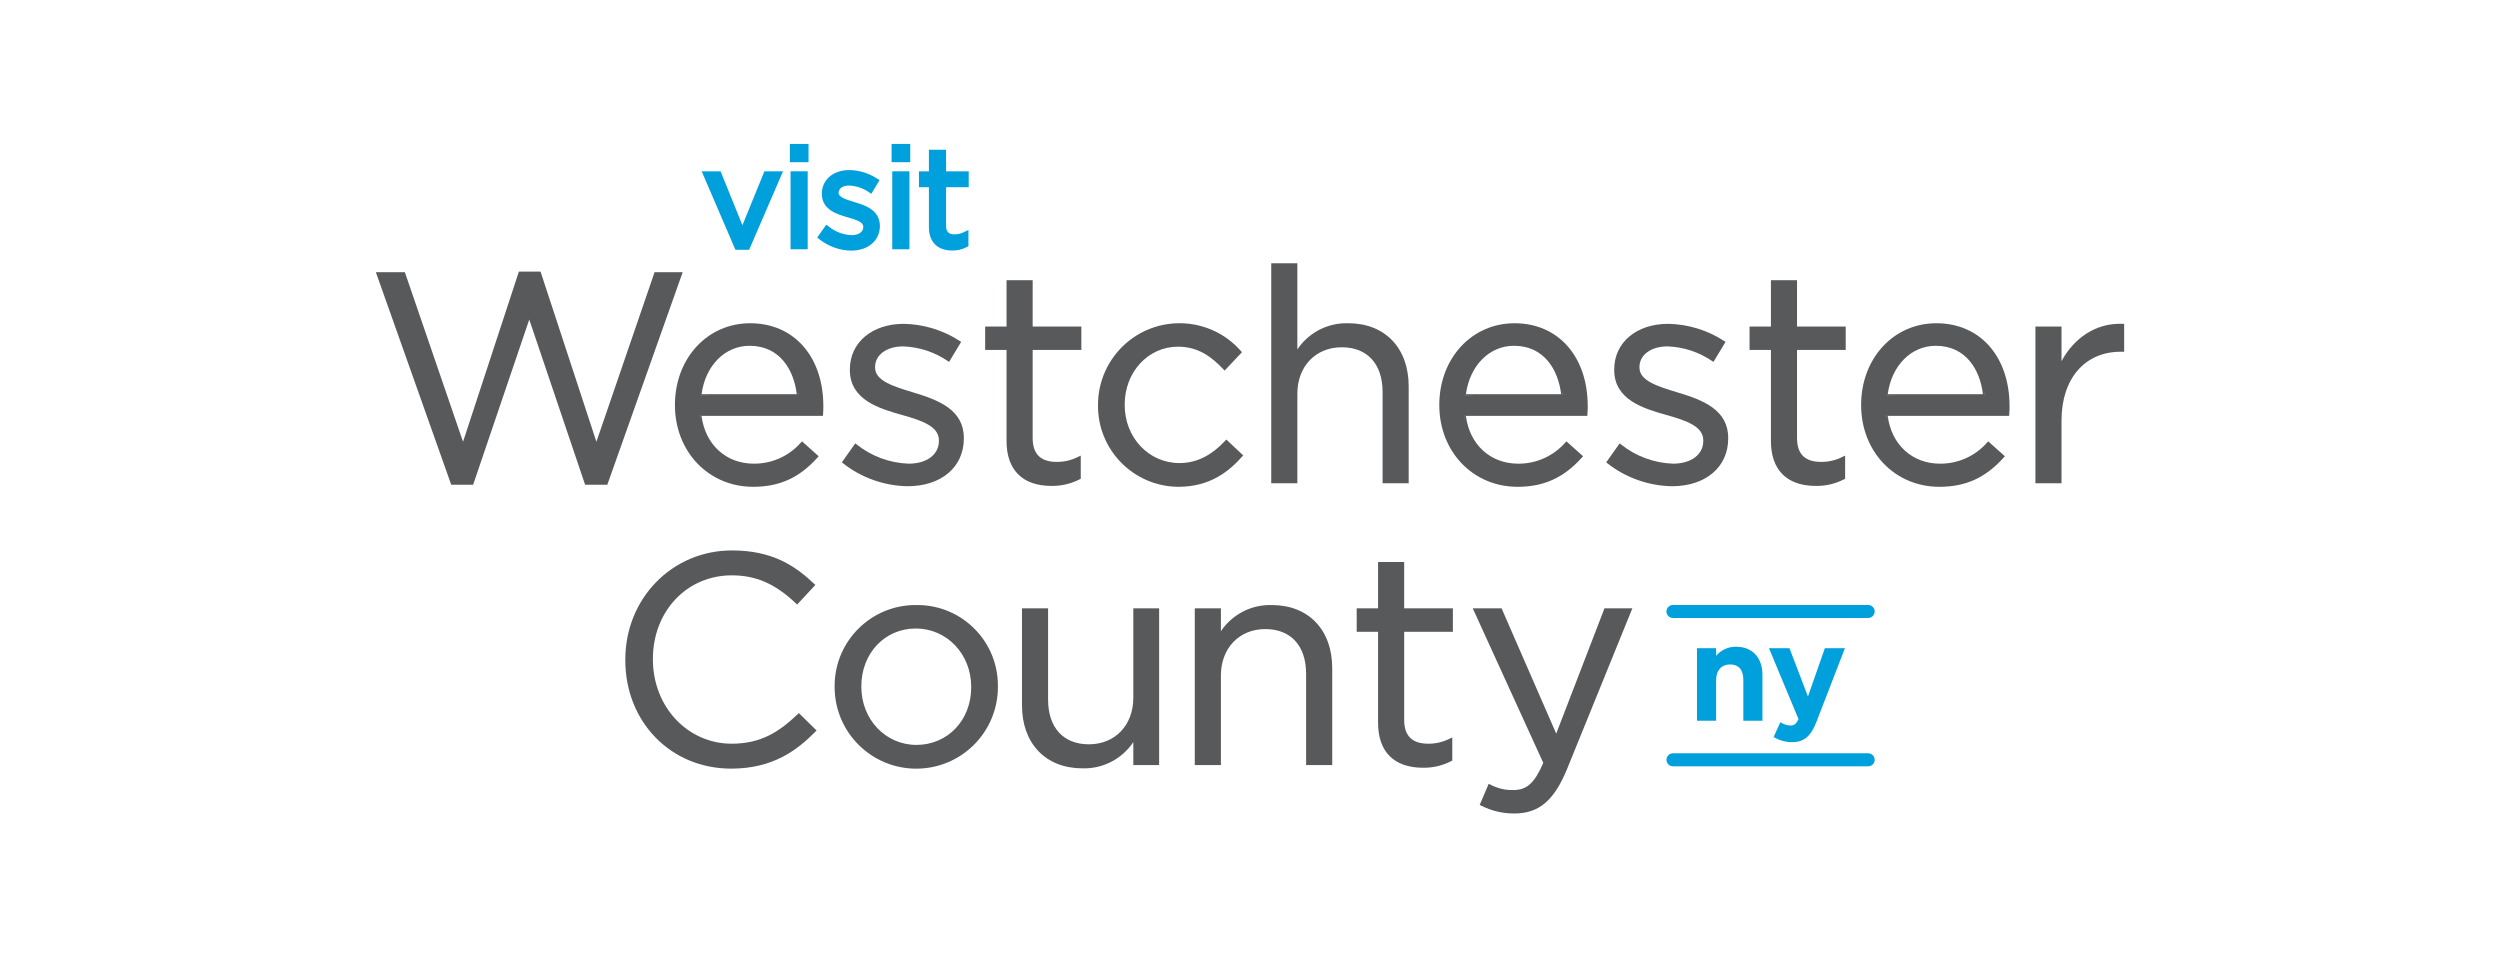 <?xml version="1.0" encoding="utf-8"?>
<!-- Generator: Adobe Illustrator 15.1.0, SVG Export Plug-In . SVG Version: 6.00 Build 0)  -->
<!DOCTYPE svg PUBLIC "-//W3C//DTD SVG 1.1//EN" "http://www.w3.org/Graphics/SVG/1.1/DTD/svg11.dtd">
<svg version="1.1" id="b149bfa3-bb6e-45de-a859-6f2c7be335c0"
	 xmlns="http://www.w3.org/2000/svg" xmlns:xlink="http://www.w3.org/1999/xlink" x="0px" y="0px" width="412.398px"
	 height="157.932px" viewBox="0 0 412.398 157.932" enable-background="new 0 0 412.398 157.932" xml:space="preserve">
<g>
	<g>
		<g>
			<polygon fill="#00A0DD" points="126.458,28.258 126.098,28.258 125.962,28.592 122.47,37.151 118.999,28.593 118.864,28.258 
				118.501,28.258 116.563,28.258 115.748,28.258 116.07,29.006 121.177,40.885 121.317,41.21 121.67,41.21 123.22,41.21 
				123.573,41.21 123.714,40.886 128.844,29.007 129.167,28.258 128.35,28.258 			"/>
			<polygon fill="#00A0DD" points="130.831,23.744 130.294,23.744 130.294,24.28 130.294,26.219 130.294,26.756 130.831,26.756 
				132.838,26.756 133.374,26.756 133.374,26.219 133.374,24.28 133.374,23.744 132.838,23.744 			"/>
			<polygon fill="#00A0DD" points="130.945,28.258 130.409,28.258 130.409,28.794 130.409,40.582 130.409,41.119 130.945,41.119 
				132.7,41.119 133.237,41.119 133.237,40.582 133.237,28.794 133.237,28.258 132.7,28.258 			"/>
			<path fill="#00A0DD" d="M140.981,33.343c-1.385-0.422-2.649-0.807-2.649-1.516c0-0.748,0.7-1.219,1.742-1.219
				c1.143,0.048,2.25,0.413,3.197,1.054l0.464,0.301l0.286-0.474l0.799-1.323l0.267-0.441l-0.43-0.284
				c-1.353-0.88-2.924-1.361-4.538-1.388c-2.678,0-4.549,1.608-4.549,3.91c0,2.671,2.58,3.406,4.288,3.892
				c1.656,0.462,2.551,0.847,2.551,1.558c0,0.966-0.955,1.378-1.902,1.378c-1.372-0.047-2.691-0.538-3.76-1.398l-0.44-0.331
				l-0.319,0.449l-0.889,1.254l-0.291,0.411l0.391,0.316c1.49,1.172,3.322,1.823,5.218,1.854c2.786,0,4.732-1.674,4.732-4.071
				C145.149,34.593,142.539,33.81,140.981,33.343z"/>
			<polygon fill="#00A0DD" points="147.609,23.744 147.073,23.744 147.073,24.28 147.073,26.219 147.073,26.756 147.609,26.756 
				149.615,26.756 150.153,26.756 150.153,26.219 150.153,24.28 150.153,23.744 149.615,23.744 			"/>
			<polygon fill="#00A0DD" points="147.722,28.258 147.186,28.258 147.186,28.794 147.186,40.582 147.186,41.119 147.722,41.119 
				149.478,41.119 150.016,41.119 150.016,40.582 150.016,28.794 150.016,28.258 149.478,28.258 			"/>
			<path fill="#00A0DD" d="M159.263,28.258h-3.204v-3.557h-2.828v3.557h-1.642v2.624h1.642v6.578c0,2.456,1.408,3.866,3.865,3.866
				c0.824,0.012,1.638-0.181,2.368-0.563l0.289-0.15v-2.684l-0.769,0.37c-0.457,0.237-0.963,0.359-1.477,0.357
				c-1.028,0-1.448-0.413-1.448-1.424v-6.349h3.74v-2.624H159.263z"/>
		</g>
		<g>
			<polygon fill="#58595B" points="112.615,44.898 112.236,44.898 108.171,44.898 107.979,44.898 107.917,45.079 98.382,72.874 
				89.229,44.985 89.168,44.799 88.973,44.799 85.79,44.799 85.596,44.799 85.535,44.985 76.382,72.874 66.846,45.079 
				66.783,44.898 66.592,44.898 62.38,44.898 62,44.898 62.128,45.256 74.371,79.783 74.434,79.961 74.623,79.961 77.856,79.961 
				78.048,79.961 78.11,79.78 87.307,52.711 96.457,79.779 96.519,79.961 96.711,79.961 99.992,79.961 100.182,79.961 
				100.245,79.783 112.489,45.256 			"/>
			<path fill="#58595B" d="M123.749,53.321c-7.077,0-12.414,5.8-12.414,13.492c0,7.691,5.548,13.49,12.903,13.49
				c4.352,0,7.63-1.492,10.631-4.839l0.179-0.2l-0.2-0.179l-2.35-2.105l-0.194-0.174l-0.18,0.188
				c-1.963,2.244-4.807,3.519-7.788,3.491c-4.583,0-8.011-3.156-8.613-7.886h20.026l0.021-0.247
				c0.048-0.599,0.048-0.995,0.048-1.345C135.82,58.821,130.969,53.321,123.749,53.321z M115.559,65.294h1.592l-1.594,0.015
				L115.559,65.294z M123.651,57.041c5.05,0,7.318,4.07,7.782,7.985h-15.706C116.361,60.309,119.585,57.041,123.651,57.041z
				 M131.71,65.16c-0.024-0.235-0.074-0.461-0.11-0.692c0.043,0.231,0.101,0.463,0.132,0.692H131.71z M115.424,68.466h0.025
				c0.038,0.332,0.115,0.636,0.178,0.95C115.556,69.099,115.467,68.795,115.424,68.466z M134.606,75.352
				c0.021-0.024,0.042-0.044,0.063-0.068l0.002,0.001C134.649,75.308,134.627,75.329,134.606,75.352L134.606,75.352z"/>
			<path fill="#58595B" d="M150.677,64.743l-0.094-0.028c-3.203-0.975-6.229-1.896-6.229-4.073v-0.098
				c0-2.004,1.903-3.404,4.629-3.404c2.627,0.093,5.175,0.927,7.348,2.405l0.232,0.15l0.143-0.237l1.713-2.841l0.133-0.221
				l-0.215-0.141c-2.758-1.798-5.966-2.78-9.257-2.836c-5.232,0-8.888,3.091-8.888,7.517v0.098c0,4.974,4.954,6.38,8.57,7.408
				c3.351,0.936,6.123,1.896,6.123,4.198v0.098c0,2.241-1.999,3.747-4.972,3.747c-3.137-0.101-6.156-1.215-8.605-3.178l-0.221-0.166
				l-0.16,0.226l-1.91,2.693l-0.146,0.206l0.196,0.159c3.041,2.39,6.781,3.718,10.649,3.783c5.55,0,9.279-3.159,9.279-7.861v-0.098
				C158.997,67.626,154.886,66.006,150.677,64.743z"/>
			<path fill="#58595B" d="M170.346,53.86v-7.64h-4.309v7.64h-3.526v3.868h3.526V72.74c0,4.783,2.635,7.417,7.419,7.417
				c1.627,0.025,3.235-0.355,4.679-1.107l0.145-0.075v-3.822l-0.384,0.186c-1.099,0.569-2.319,0.862-3.557,0.855
				c-2.686,0-3.992-1.29-3.992-3.944V57.726h8.03V53.86H170.346L170.346,53.86z"/>
			<path fill="#58595B" d="M202.488,72.69l-0.196-0.185l-0.184,0.197c-2.313,2.479-4.779,3.686-7.542,3.686
				c-5.067,0-9.036-4.206-9.036-9.574v-0.099c0-5.342,3.861-9.526,8.792-9.526c3.454,0,5.643,1.795,7.495,3.736l0.194,0.205
				l0.195-0.206l2.498-2.644l0.174-0.184l-0.173-0.184c-4.895-5.591-13.396-6.156-18.987-1.262
				c-2.929,2.564-4.604,6.271-4.593,10.163v0.098c-0.031,7.352,5.894,13.343,13.246,13.392c5.374,0,8.453-2.665,10.534-4.986
				l0.175-0.195l-0.191-0.179L202.488,72.69z"/>
			<path fill="#58595B" d="M222.413,53.321c-3.357-0.104-6.531,1.526-8.403,4.315V43.428h-4.307v36.288h4.307V64.951
				c0-4.513,3.013-7.664,7.325-7.664c4.217,0,6.734,2.755,6.734,7.371v15.059h4.306V63.727
				C232.375,57.406,228.465,53.321,222.413,53.321z"/>
			<path fill="#58595B" d="M249.84,53.321c-7.079,0-12.416,5.8-12.416,13.492c0,7.691,5.549,13.49,12.906,13.49
				c4.349,0,7.628-1.492,10.632-4.839l0.18-0.199l-0.2-0.18l-2.352-2.106l-0.194-0.172l-0.18,0.188
				c-1.964,2.243-4.808,3.518-7.789,3.491c-4.581,0-8.011-3.156-8.614-7.886h20.026l0.021-0.246
				c0.051-0.599,0.051-0.996,0.051-1.346C261.911,58.821,257.06,53.321,249.84,53.321z M241.648,65.294h1.593l-1.596,0.015
				L241.648,65.294z M249.743,57.041c5.051,0,7.318,4.07,7.781,7.985h-15.709C242.452,60.309,245.677,57.041,249.743,57.041z
				 M257.802,65.16c-0.025-0.235-0.073-0.461-0.11-0.692c0.043,0.231,0.101,0.463,0.132,0.692H257.802z M241.511,68.466h0.025
				c0.038,0.332,0.115,0.636,0.179,0.951C241.645,69.1,241.555,68.795,241.511,68.466z M260.719,75.33
				c0.014-0.016,0.027-0.03,0.042-0.045l0.001,0.001C260.749,75.301,260.733,75.315,260.719,75.33L260.719,75.33z"/>
			<path fill="#58595B" d="M276.764,64.743l-0.091-0.028c-3.203-0.975-6.229-1.895-6.229-4.074v-0.097
				c0-2.005,1.903-3.405,4.63-3.405c2.626,0.094,5.174,0.928,7.348,2.406l0.231,0.149l0.144-0.236l1.715-2.841l0.134-0.221
				l-0.216-0.142c-2.76-1.796-5.968-2.779-9.26-2.836c-5.233,0-8.889,3.091-8.889,7.516v0.099c0,4.973,4.955,6.38,8.573,7.408
				c3.349,0.936,6.119,1.896,6.119,4.199v0.098c0,2.241-1.997,3.747-4.969,3.747c-3.137-0.101-6.157-1.215-8.606-3.178l-0.221-0.166
				l-0.159,0.225l-1.912,2.694l-0.146,0.206l0.195,0.159c3.042,2.389,6.783,3.717,10.651,3.783c5.55,0,9.278-3.159,9.278-7.861
				v-0.098C285.086,67.625,280.975,66.006,276.764,64.743z"/>
			<path fill="#58595B" d="M296.437,53.86v-7.64h-4.307v7.64h-3.526v3.868h3.526V72.74c0,4.783,2.635,7.417,7.418,7.417
				c1.627,0.026,3.234-0.355,4.678-1.107l0.145-0.075v-3.822l-0.386,0.186c-1.098,0.569-2.319,0.862-3.556,0.855
				c-2.687,0-3.992-1.29-3.992-3.944V57.726h8.029V53.86H296.437L296.437,53.86z"/>
			<path fill="#58595B" d="M319.424,53.321c-7.078,0-12.415,5.8-12.415,13.492c0,7.691,5.546,13.49,12.901,13.49
				c4.354,0,7.633-1.493,10.633-4.839l0.179-0.2l-0.2-0.179l-2.352-2.106l-0.194-0.173l-0.18,0.188
				c-1.961,2.244-4.805,3.519-7.784,3.491c-4.586,0-8.015-3.156-8.615-7.886h20.029l0.02-0.248c0.047-0.598,0.047-0.994,0.047-1.344
				C331.491,58.821,326.641,53.321,319.424,53.321z M311.233,65.294h1.592l-1.595,0.015L311.233,65.294z M319.323,57.041
				c5.05,0,7.318,4.07,7.781,7.985h-15.705C312.032,60.309,315.256,57.041,319.323,57.041z M327.382,65.16
				c-0.025-0.235-0.073-0.461-0.11-0.692c0.043,0.231,0.102,0.463,0.132,0.692H327.382z M311.096,68.466h0.025
				c0.036,0.333,0.114,0.637,0.177,0.952C311.229,69.101,311.139,68.796,311.096,68.466z M330.302,75.327
				c0.013-0.015,0.026-0.027,0.039-0.042l0.001,0.001C330.33,75.3,330.315,75.313,330.302,75.327L330.302,75.327z"/>
			<path fill="#58595B" d="M350.14,53.419c-0.15-0.006-0.3-0.009-0.448-0.009c-4.002,0-7.53,2.284-9.626,6.17V53.86h-4.306v25.856
				h4.306V69.36c0-6.888,3.835-11.338,9.77-11.338h0.563V53.43L350.14,53.419z"/>
		</g>
	</g>
	<g>
		<g>
			<path fill="#58595B" d="M131.962,117.812l-0.185-0.183l-0.188,0.18c-3.061,2.925-6.083,4.872-10.882,4.872
				c-7.292,0-13.004-6.1-13.004-13.886v-0.099c0-7.859,5.59-13.787,13.004-13.787c4.003,0,7.17,1.386,10.589,4.629l0.197,0.188
				l0.184-0.198l2.645-2.842l0.182-0.194l-0.194-0.183c-3.035-2.861-6.778-5.51-13.555-5.51c-9.872,0-17.604,7.905-17.604,17.997
				v0.098c0,10.204,7.504,17.898,17.458,17.898c6.948,0,10.928-3.085,13.904-6.104l0.188-0.191l-0.192-0.188L131.962,117.812z
				 M134.32,120.5L134.32,120.5L134.32,120.5z"/>
			<path fill="#58595B" d="M151.171,99.809c-7.371-0.079-13.411,5.832-13.491,13.203c0,0.096,0,0.192,0,0.288v0.1
				c0.039,7.437,6.098,13.436,13.536,13.397c7.422-0.037,13.414-6.074,13.398-13.497v-0.096c0.066-7.331-5.823-13.329-13.155-13.396
				C151.363,99.808,151.267,99.809,151.171,99.809z M142.086,113.204c0-5.431,3.863-9.527,8.987-9.527s9.135,4.228,9.135,9.623v0.1
				c0,5.403-3.885,9.479-9.037,9.479c-5.094,0-9.085-4.207-9.085-9.578V113.204z"/>
			<path fill="#58595B" d="M187.219,100.348h-0.268v14.767c0,4.513-3.012,7.665-7.323,7.665c-4.218,0-6.736-2.756-6.736-7.371
				v-15.061h-4.307v15.991c0,6.32,3.912,10.405,9.965,10.405c3.36,0.104,6.537-1.533,8.401-4.331v3.792h4.258v-25.857H187.219z"/>
			<path fill="#58595B" d="M209.798,99.809c-3.355-0.103-6.528,1.528-8.399,4.316v-3.777h-4.308v25.857h4.308v-14.765
				c0-4.514,3.011-7.666,7.322-7.666c4.217,0,6.734,2.755,6.734,7.371v15.06h4.309v-15.988
				C219.763,103.895,215.851,99.809,209.798,99.809z"/>
			<path fill="#58595B" d="M231.632,100.348v-7.639h-4.307v7.639h-3.526v3.868h3.526v15.012c0,4.783,2.635,7.418,7.418,7.418
				c1.628,0.025,3.235-0.356,4.679-1.108l0.146-0.074v-3.821l-0.385,0.185c-1.1,0.568-2.32,0.861-3.557,0.854
				c-2.688,0-3.994-1.29-3.994-3.943v-14.521h8.032v-3.868H231.632L231.632,100.348z"/>
			<path fill="#58595B" d="M268.873,100.348h-4.199l-0.066,0.172l-7.896,20.498l-8.944-20.509l-0.07-0.16h-4.757l0.174,0.38
				l11.461,25.113c-1.419,3.304-2.709,4.479-4.898,4.479c-1.338,0.044-2.664-0.268-3.845-0.9l-0.257-0.134l-0.113,0.267
				l-1.273,2.987l-0.1,0.235l0.229,0.111c1.702,0.877,3.592,1.323,5.505,1.302c4.023,0,6.535-2.12,8.671-7.317l10.627-26.154
				l0.15-0.368L268.873,100.348z"/>
		</g>
		<g>
			<path fill="#00A0DD" d="M275.971,101.942h32.203c0.593,0,1.073-0.48,1.073-1.073c0.001-0.593-0.479-1.073-1.072-1.073h-0.001
				h-32.203c-0.593-0.001-1.074,0.479-1.074,1.072S275.378,101.942,275.971,101.942
				C275.971,101.942,275.971,101.942,275.971,101.942z"/>
			<path fill="#00A0DD" d="M308.175,124.261h-32.203c-0.593,0-1.073,0.481-1.073,1.074s0.48,1.073,1.073,1.073h32.203
				c0.593,0,1.073-0.48,1.073-1.073S308.767,124.261,308.175,124.261z"/>
		</g>
		<g>
			<path fill="#00A0DD" d="M286.393,106.687c-1.271-0.025-2.485,0.524-3.304,1.497v-1.259h-3.157v11.97h3.157v-6.722
				c0-1.585,0.884-2.568,2.308-2.568c1.405,0,2.179,0.897,2.179,2.525v6.765h3.155v-7.544
				C290.731,108.474,289.069,106.687,286.393,106.687z"/>
			<path fill="#00A0DD" d="M303.946,106.925h-2.919l-0.063,0.18l-2.725,7.795l-2.985-7.802l-0.066-0.173h-3.379l0.154,0.372
				l4.719,11.325c-0.407,0.885-0.787,1.056-1.333,1.056c-0.495-0.013-0.979-0.15-1.408-0.4l-0.253-0.139l-0.119,0.263l-0.89,1.95
				l-0.104,0.228l0.221,0.119c0.863,0.489,1.842,0.739,2.834,0.725c1.948,0,3.074-0.946,4.018-3.375l4.548-11.758l0.142-0.365
				H303.946z"/>
		</g>
	</g>
</g>
</svg>

